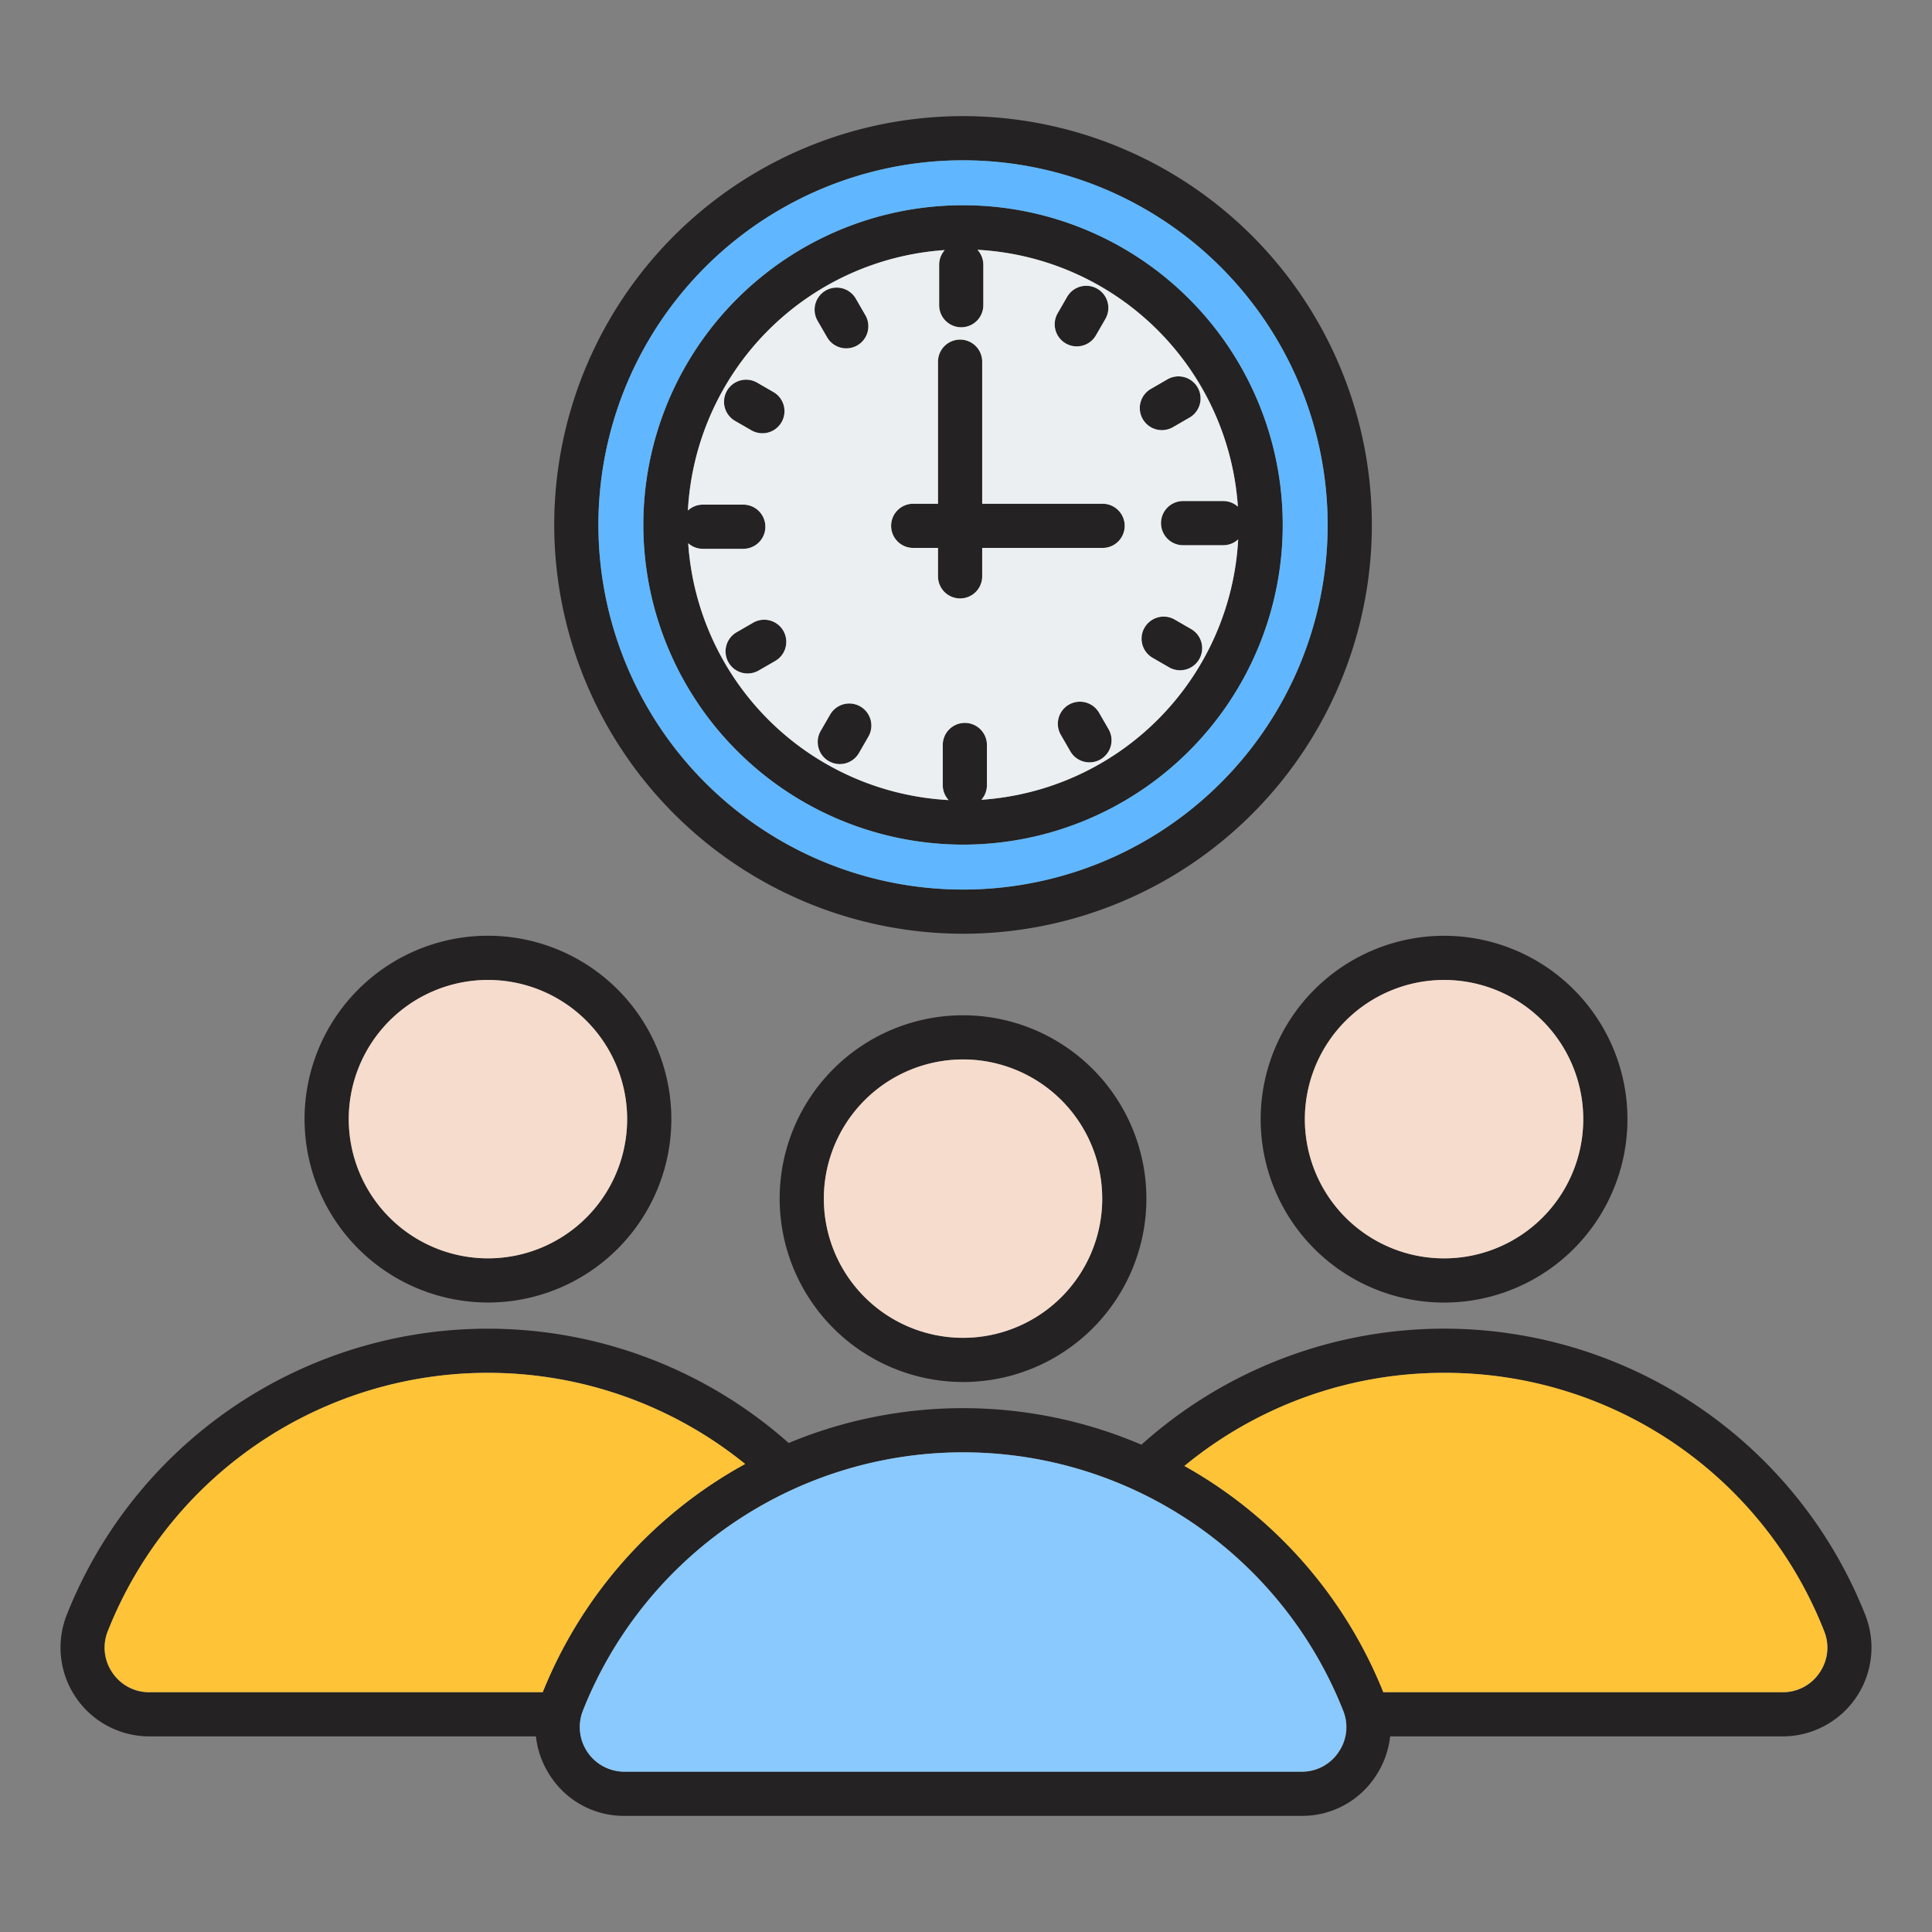 <svg id="Layer_1" viewBox="0 0 512 512" xmlns="http://www.w3.org/2000/svg" data-name="Layer 1"><rect x="0" y="0" width="512" height="512" fill="#808080" stroke="none"/><g fill-rule="evenodd"><path d="m236.155 139.352a5.853 5.853 0 0 1 5.854-5.854h6.574v-37.646a5.854 5.854 0 0 1 11.708 0v37.648h31.909a5.855 5.855 0 0 1 0 11.71h-31.909v7.529a5.854 5.854 0 1 1 -11.708 0v-7.53h-6.574a5.855 5.855 0 0 1 -5.854-5.855zm-19.496-54.352a5.854 5.854 0 1 1 10.141-5.856l2.51 4.344a5.855 5.855 0 1 1 -10.14 5.856zm-24.035 18.532a5.853 5.853 0 0 1 8-2.143l4.346 2.508a5.854 5.854 0 1 1 -5.853 10.14l-4.347-2.509a5.853 5.853 0 0 1 -2.142-8zm14.963 63.633a5.855 5.855 0 0 1 -2.144 8l-4.345 2.508a5.854 5.854 0 1 1 -5.854-10.139l4.346-2.51a5.856 5.856 0 0 1 8 2.143zm22.547 28.053-2.507 4.345a5.854 5.854 0 1 1 -10.141-5.853l2.51-4.346a5.853 5.853 0 1 1 10.138 5.854zm63.636-1.986a5.855 5.855 0 1 1 -10.141 5.855l-2.509-4.347a5.854 5.854 0 0 1 10.14-5.854zm17.55-29.038 4.341 2.51a5.854 5.854 0 1 1 -5.854 10.14l-4.342-2.509a5.855 5.855 0 1 1 5.855-10.141zm-8.479-53.128a5.851 5.851 0 0 1 2.146-8l4.342-2.51a5.855 5.855 0 1 1 5.854 10.141l-4.341 2.508a5.854 5.854 0 0 1 -8-2.143zm-22.548-28.054a5.854 5.854 0 1 0 10.14 5.853l2.508-4.346a5.854 5.854 0 0 0 -10.14-5.854zm-29.926-16.737a73.111 73.111 0 0 0 -68.067 69.018 5.83 5.83 0 0 1 3.965-1.557h10.635a5.854 5.854 0 1 1 0 11.707h-10.636a5.825 5.825 0 0 1 -3.886-1.485 73.113 73.113 0 0 0 69.017 68.068 5.824 5.824 0 0 1 -1.555-3.965v-10.631a5.854 5.854 0 0 1 11.708 0v10.638a5.826 5.826 0 0 1 -1.484 3.885 73.113 73.113 0 0 0 68.068-69.016 5.82 5.82 0 0 1 -3.961 1.554h-10.637a5.854 5.854 0 1 1 0-11.708h10.635a5.809 5.809 0 0 1 3.883 1.484 73.109 73.109 0 0 0 -69.017-68.067 5.829 5.829 0 0 1 1.556 3.964v10.636a5.854 5.854 0 1 1 -11.707 0v-10.638a5.829 5.829 0 0 1 1.485-3.887zm4.846 157.562a84.724 84.724 0 1 0 -84.724-84.724 84.816 84.816 0 0 0 84.724 84.724zm0-181.352a96.629 96.629 0 1 0 96.626 96.628 96.738 96.738 0 0 0 -96.626-96.628zm0 204.965a108.337 108.337 0 1 0 -108.336-108.337 108.458 108.458 0 0 0 108.336 108.337zm227 195.817a11.4 11.4 0 0 1 -9.8 5.183h-105.821a119.838 119.838 0 0 0 -43.155-54.009c-3.1-2.149-6.293-4.117-9.552-5.949a108.321 108.321 0 0 1 169.534 43.768 11.369 11.369 0 0 1 -1.209 11.007zm-127.486 21.063a11.337 11.337 0 0 0 1.22-11 108.349 108.349 0 0 0 -201.464 0 11.832 11.832 0 0 0 11 16.189h179.458a11.372 11.372 0 0 0 9.786-5.185zm-324.934-21.063a11.381 11.381 0 0 1 -1.215-11.007 108.322 108.322 0 0 1 168.9-44.289 119.972 119.972 0 0 0 -53.642 60.479h-104.256a11.376 11.376 0 0 1 -9.787-5.183zm464.515-15.319a120.025 120.025 0 0 0 -191.819-45.089 120.234 120.234 0 0 0 -93.481-.449 120.033 120.033 0 0 0 -191.314 45.537 23.541 23.541 0 0 0 21.886 32.211h102.453a23.484 23.484 0 0 0 3.979 10.755 23.216 23.216 0 0 0 19.472 10.311h179.457a23.214 23.214 0 0 0 19.475-10.311 23.546 23.546 0 0 0 3.981-10.754h104.018a23.546 23.546 0 0 0 21.893-32.209zm-111.618-168.248a36.888 36.888 0 1 1 -36.89 36.888 36.931 36.931 0 0 1 36.89-36.888zm-48.6 36.887a48.6 48.6 0 1 0 48.6-48.595 48.65 48.65 0 0 0 -48.6 48.6zm-41.99 21.063a36.888 36.888 0 1 1 -36.887-36.888 36.93 36.93 0 0 1 36.887 36.888zm-85.484 0a48.594 48.594 0 1 1 48.6 48.6 48.652 48.652 0 0 1 -48.6-48.6zm-77.305-57.95a36.888 36.888 0 1 1 -36.889 36.888 36.929 36.929 0 0 1 36.889-36.888zm0 85.482a48.6 48.6 0 1 0 -48.6-48.594 48.65 48.65 0 0 0 48.6 48.591z" fill="#242222"/><path d="m355.947 453.326a108.349 108.349 0 0 0 -201.464 0 11.832 11.832 0 0 0 11 16.189h179.458a11.84 11.84 0 0 0 11.006-16.189z" fill="#8ac9fe"/><path d="m143.833 448.45a119.972 119.972 0 0 1 53.642-60.479 108.322 108.322 0 0 0 -168.9 44.289 11.834 11.834 0 0 0 11 16.19z" fill="#ffc338"/><g fill="#f6dccd"><path d="m129.311 333.473a36.888 36.888 0 1 0 -36.889-36.888 36.929 36.929 0 0 0 36.889 36.888z"/><path d="m218.326 317.65a36.888 36.888 0 1 0 36.889-36.888 36.932 36.932 0 0 0 -36.889 36.888z"/><path d="m345.8 296.585a36.891 36.891 0 1 0 36.89-36.885 36.93 36.93 0 0 0 -36.89 36.885z"/></g><path d="m382.69 363.819a107.978 107.978 0 0 0 -68.805 24.673c3.259 1.832 6.449 3.8 9.552 5.949a119.838 119.838 0 0 1 43.155 54.009h105.822a11.828 11.828 0 0 0 11-16.19 107.763 107.763 0 0 0 -100.724-68.441z" fill="#ffc338"/><path d="m236.155 139.352a5.853 5.853 0 0 1 5.854-5.854h6.574v-37.646a5.854 5.854 0 0 1 11.708 0v37.648h31.909a5.855 5.855 0 0 1 0 11.71h-31.909v7.529a5.854 5.854 0 1 1 -11.708 0v-7.53h-6.574a5.855 5.855 0 0 1 -5.854-5.855zm23.907 72.6a73.113 73.113 0 0 0 68.068-69.016 5.82 5.82 0 0 1 -3.961 1.554h-10.635a5.854 5.854 0 1 1 0-11.708h10.635a5.809 5.809 0 0 1 3.883 1.484 73.109 73.109 0 0 0 -69.017-68.066 5.829 5.829 0 0 1 1.556 3.964v10.636a5.854 5.854 0 1 1 -11.707 0v-10.638a5.829 5.829 0 0 1 1.485-3.887 73.111 73.111 0 0 0 -68.069 69.018 5.83 5.83 0 0 1 3.965-1.557h10.635a5.854 5.854 0 1 1 0 11.707h-10.636a5.825 5.825 0 0 1 -3.886-1.485 73.113 73.113 0 0 0 69.017 68.068 5.824 5.824 0 0 1 -1.555-3.965v-10.631a5.854 5.854 0 0 1 11.708 0v10.638a5.826 5.826 0 0 1 -1.484 3.885zm-40.894-122.608-2.509-4.344a5.854 5.854 0 1 1 10.141-5.856l2.51 4.344a5.855 5.855 0 1 1 -10.14 5.856zm-14.2 14.55a5.854 5.854 0 1 1 -5.853 10.14l-4.347-2.509a5.854 5.854 0 0 1 5.854-10.139zm2.621 63.268a5.855 5.855 0 0 1 -2.144 8l-4.345 2.508a5.854 5.854 0 1 1 -5.854-10.139l4.346-2.51a5.856 5.856 0 0 1 8 2.143zm20.405 20.056a5.853 5.853 0 0 1 2.142 8l-2.507 4.345a5.854 5.854 0 1 1 -10.141-5.853l2.51-4.346a5.853 5.853 0 0 1 8-2.143zm55.272-.478a5.856 5.856 0 0 1 8 2.143l2.51 4.346a5.855 5.855 0 1 1 -10.141 5.855l-2.509-4.347a5.854 5.854 0 0 1 2.144-8zm20.054-20.4a5.862 5.862 0 0 1 8-2.144l4.341 2.51a5.854 5.854 0 1 1 -5.854 10.14l-4.342-2.509a5.853 5.853 0 0 1 -2.147-8zm-.477-55.272a5.851 5.851 0 0 1 2.146-8l4.342-2.51a5.855 5.855 0 1 1 5.854 10.141l-4.341 2.508a5.854 5.854 0 0 1 -8-2.143zm-22.55-28.056a5.854 5.854 0 1 0 10.14 5.853l2.508-4.346a5.854 5.854 0 0 0 -10.14-5.854z" fill="#eceff1"/><path d="m170.489 139.113a84.724 84.724 0 1 1 84.724 84.724 84.821 84.821 0 0 1 -84.724-84.724zm84.724 96.629a96.629 96.629 0 1 0 -96.628-96.629 96.732 96.732 0 0 0 96.628 96.629z" fill="#60b7ff"/></g></svg>